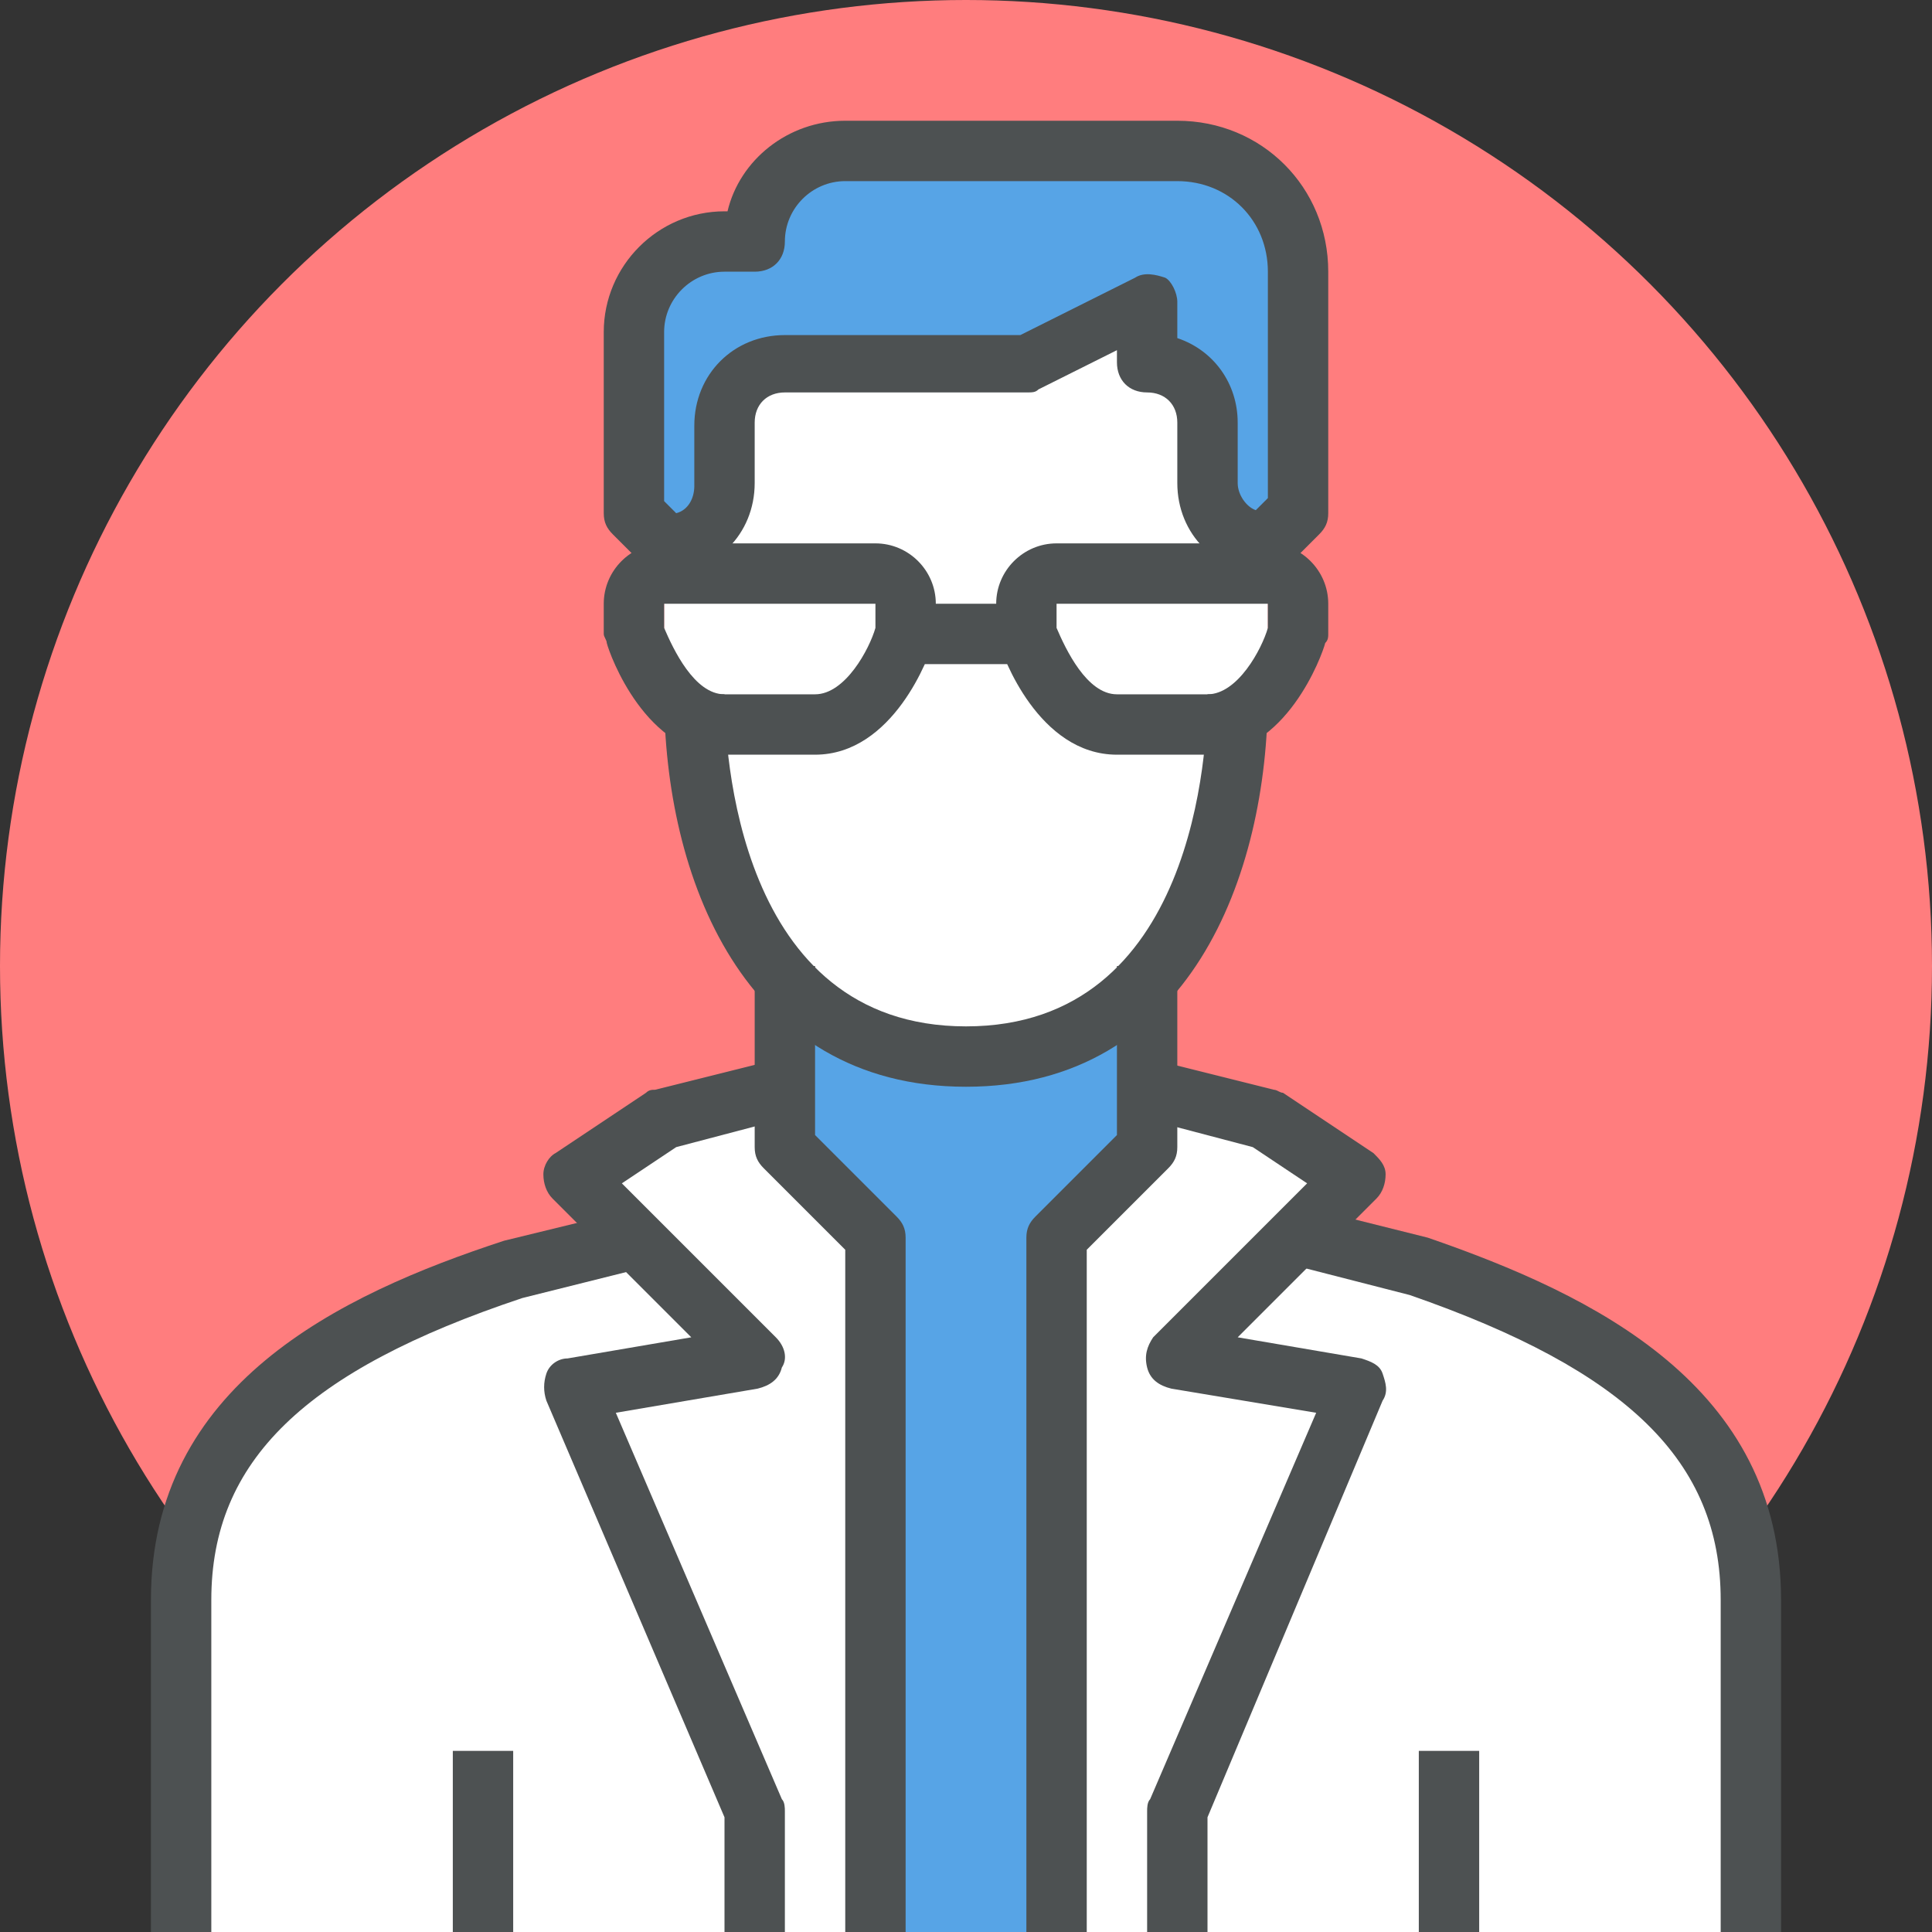 <?xml version="1.0" encoding="utf-8"?>
<!-- Generator: Adobe Illustrator 22.1.0, SVG Export Plug-In . SVG Version: 6.00 Build 0)  -->
<svg version="1.1" id="Laag_1" xmlns="http://www.w3.org/2000/svg" xmlns:xlink="http://www.w3.org/1999/xlink" x="0px" y="0px"
	 viewBox="0 0 64 64" style="enable-background:new 0 0 64 64;" xml:space="preserve">
<rect x="0" y="0" width="64" height="64" fill="#333333" stroke="none"/>
<style type="text/css">
	.st0{fill:#E8EDED;}
	.st1{fill:#F3F3F3;}
	.st2{fill:#565A5C;}
	.st3{fill:#9AC8F0;}
	.st4{fill:#5F6465;}
	.st5{fill:#FF7D7E;}
	.st6{fill:#FB6263;}
	.st7{fill:#FFFFFF;}
	.st8{fill:#4D5152;}
	.st9{fill:#57A4E6;}
	.st10{fill:none;stroke:#5F6465;stroke-width:2;stroke-miterlimit:10;}
	.st11{fill:#FFFFFF;stroke:#FFFFFF;stroke-miterlimit:10;}
	.st12{fill:none;stroke:#4D5152;stroke-width:2;stroke-linecap:round;stroke-miterlimit:10;}
</style>
<g>
	<g>
		<circle class="st5" cx="32" cy="32" r="32"/>
	</g>
	<g>
		<path class="st9" d="M21,17v-6c0-1.7,1.3-3,3-3h1c0-1.7,1.3-3,3-3h11c2.2,0,4,1.8,4,4v8l-1,1c-1.1,0-2-0.9-2-2v-2c0-1.1-0.9-2-2-2
			v-2l-4,2h-8c-1.1,0-2,0.9-2,2v2c0,1.1-0.9,2-2,2L21,17z"/>
	</g>
	<g>
		<path class="st7" d="M6,64V53c0-6.1,5-9,11-11l4-1h22l4,1c6,2,11,4.9,11,11v11H6z"/>
	</g>
	<g>
		<polygon class="st7" points="39,64 39,60 45,46 39,45 45,39 42,37 38,36 26,36 22,37 19,39 25,45 19,46 25,60 25,64 		"/>
	</g>
	<g>
		<polygon class="st9" points="38,32 38,38 35,41 35,64 29,64 29,41 26,38 26,32 		"/>
	</g>
	<g>
		<path class="st7" d="M40,16v-2c0-1.1-0.9-2-2-2v-2l-4,2h-8c-1.1,0-2,0.9-2,2v2c0,1.1-0.9,2-2,2v4l1,1c0,5,2,12,9,12s9-7,9-12l1-1
			v-4C40.9,18,40,17.1,40,16z"/>
	</g>
	<g>
		<path class="st8" d="M59,64h-2V53c0-4.6-3.1-7.6-10.3-10.1l-3.9-1l0.5-1.9l4,1C52.8,42.9,59,45.9,59,53V64z"/>
	</g>
	<g>
		<path class="st8" d="M7,64H5V53c0-7.1,6.2-10.1,11.7-11.9l4.1-1l0.5,1.9l-4,1C10.1,45.4,7,48.4,7,53V64z"/>
	</g>
	<g>
		<rect x="15" y="58" class="st8" width="2" height="6"/>
	</g>
	<g>
		<rect x="47" y="58" class="st8" width="2" height="6"/>
	</g>
	<g>
		<path class="st8" d="M30,64h-2V41.4l-2.7-2.7C25.1,38.5,25,38.3,25,38v-6h2v5.6l2.7,2.7c0.2,0.2,0.3,0.4,0.3,0.7V64z"/>
	</g>
	<g>
		<path class="st8" d="M36,64h-2V41c0-0.3,0.1-0.5,0.3-0.7l2.7-2.7V32h2v6c0,0.3-0.1,0.5-0.3,0.7L36,41.4V64z"/>
	</g>
	<g>
		<path class="st8" d="M26,64h-2v-3.8l-5.9-13.8c-0.1-0.3-0.1-0.6,0-0.9c0.1-0.3,0.4-0.5,0.7-0.5l4.1-0.7l-4.6-4.6
			c-0.2-0.2-0.3-0.5-0.3-0.8c0-0.3,0.2-0.6,0.4-0.7l3-2c0.1-0.1,0.2-0.1,0.3-0.1l4-1l0.5,1.9l-3.8,1l-1.8,1.2l5.1,5.1
			c0.3,0.3,0.4,0.7,0.2,1c-0.1,0.4-0.4,0.6-0.8,0.7l-4.7,0.8l5.5,12.8C26,59.7,26,59.9,26,60V64z"/>
	</g>
	<g>
		<path class="st8" d="M40,64h-2v-4c0-0.1,0-0.3,0.1-0.4l5.5-12.8L38.8,46c-0.4-0.1-0.7-0.3-0.8-0.7c-0.1-0.4,0-0.7,0.2-1l5.1-5.1
			l-1.8-1.2l-3.8-1l0.5-1.9l4,1c0.1,0,0.2,0.1,0.3,0.1l3,2c0.2,0.2,0.4,0.4,0.4,0.7c0,0.3-0.1,0.6-0.3,0.8l-4.6,4.6l4.1,0.7
			c0.3,0.1,0.6,0.2,0.7,0.5c0.1,0.3,0.2,0.6,0,0.9L40,60.2V64z"/>
	</g>
	<g>
		<path class="st8" d="M42,19c-1.7,0-3-1.3-3-3v-2c0-0.6-0.4-1-1-1c-0.6,0-1-0.4-1-1v-0.4l-2.6,1.3C34.3,13,34.2,13,34,13h-8
			c-0.6,0-1,0.4-1,1v2c0,1.7-1.3,3-3,3c-0.3,0-0.5-0.1-0.7-0.3l-1-1C20.1,17.5,20,17.3,20,17v-6c0-2.2,1.8-4,4-4h0.1
			c0.4-1.7,2-3,3.9-3h11c2.8,0,5,2.2,5,5v8c0,0.3-0.1,0.5-0.3,0.7l-1,1C42.5,18.9,42.3,19,42,19z M39,11.2c1.2,0.4,2,1.5,2,2.8v2
			c0,0.4,0.3,0.8,0.6,0.9l0.4-0.4V9c0-1.7-1.3-3-3-3H28c-1.1,0-2,0.9-2,2c0,0.6-0.4,1-1,1h-1c-1.1,0-2,0.9-2,2v5.6l0.4,0.4
			c0.4-0.1,0.6-0.5,0.6-0.9v-2c0-1.7,1.3-3,3-3h7.8l3.8-1.9c0.3-0.2,0.7-0.1,1,0C38.8,9.3,39,9.7,39,10V11.2z"/>
	</g>
	<g>
		<path class="st8" d="M32,36c-7.4,0-10-7-10-13h2c0,1.8,0.4,11,8,11c7.6,0,8-9.2,8-11h2C42,29,39.4,36,32,36z"/>
	</g>
	<g>
		<g>
			<path class="st8" d="M40,25h-3c-2.6,0-3.8-3.3-3.9-3.7c0-0.1-0.1-0.2-0.1-0.3v-1c0-1.1,0.9-2,2-2h7c1.1,0,2,0.9,2,2v1
				c0,0.1,0,0.2-0.1,0.3C43.8,21.7,42.6,25,40,25z M35,20.8c0.3,0.7,1,2.2,2,2.2h3c1,0,1.8-1.5,2-2.2V20h-7V20.8z"/>
		</g>
		<g>
			<path class="st8" d="M27,25h-3c-2.6,0-3.8-3.3-3.9-3.7c0-0.1-0.1-0.2-0.1-0.3v-1c0-1.1,0.9-2,2-2h7c1.1,0,2,0.9,2,2v1
				c0,0.1,0,0.2-0.1,0.3C30.8,21.7,29.6,25,27,25z M22,20.8c0.3,0.7,1,2.2,2,2.2h3c1,0,1.8-1.5,2-2.2V20h-7V20.8z"/>
		</g>
		<g>
			<rect x="30" y="20" class="st8" width="4" height="2"/>
		</g>
	</g>
</g>
</svg>
